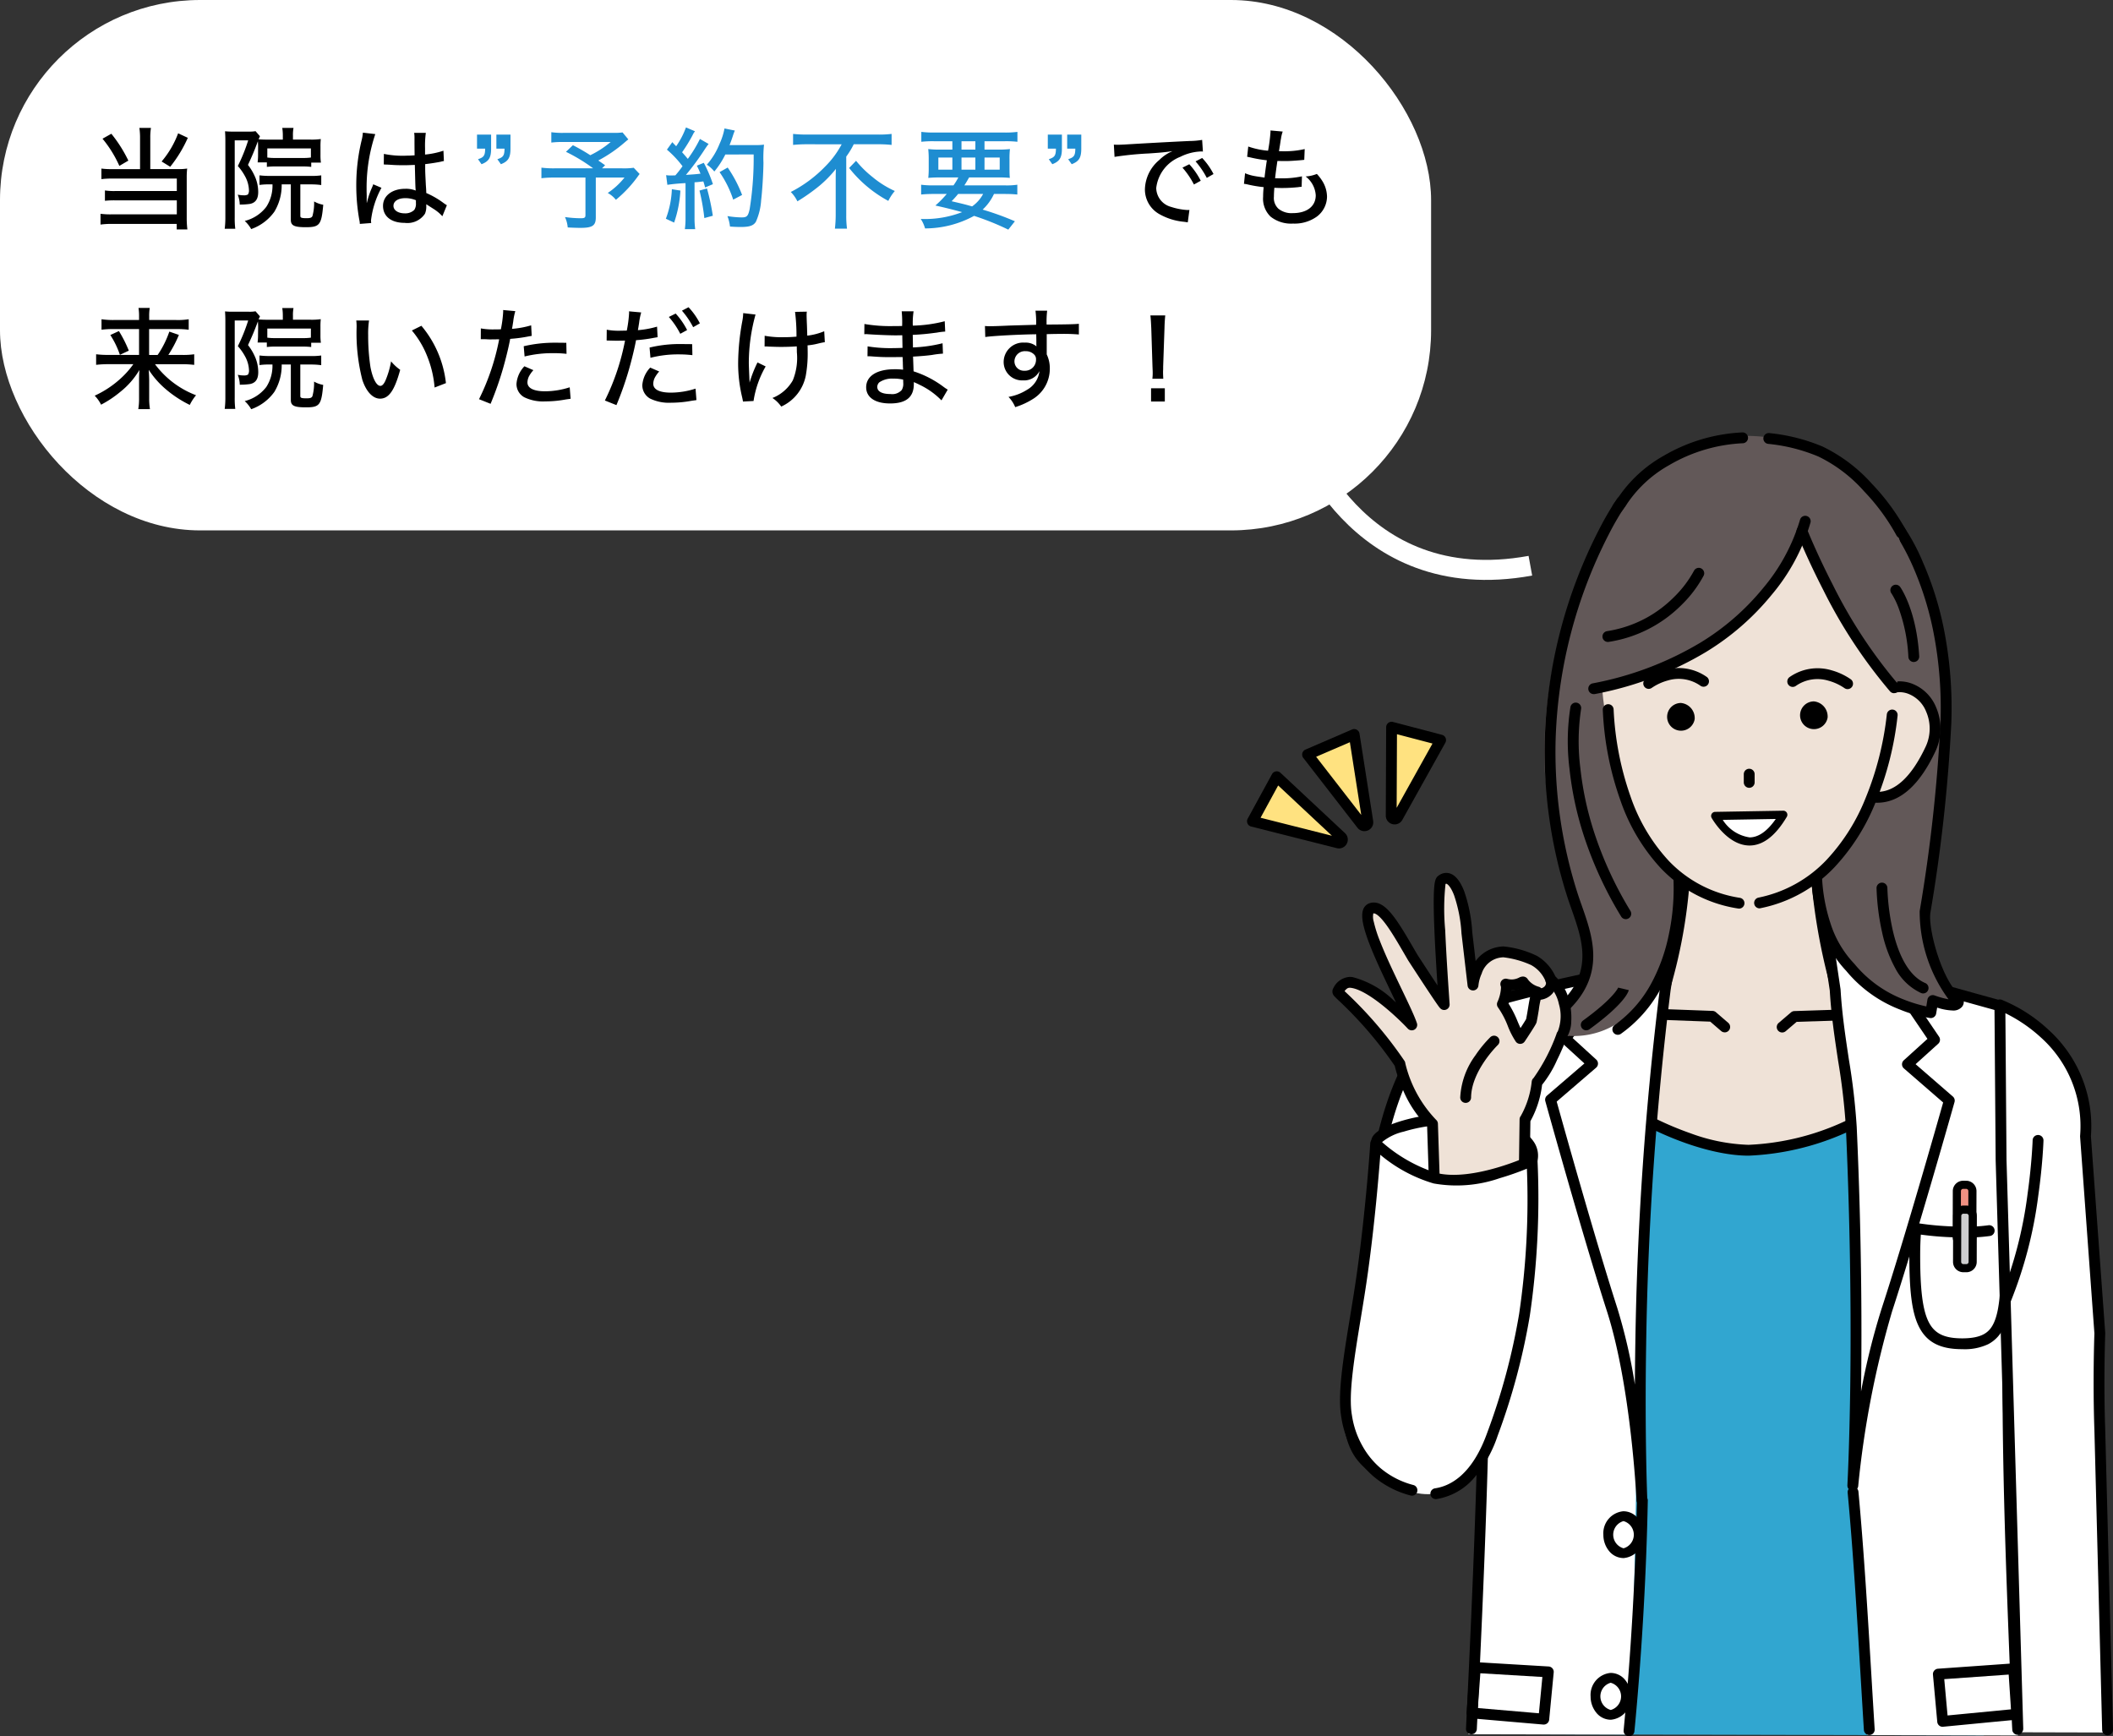 <svg xmlns="http://www.w3.org/2000/svg" xmlns:xlink="http://www.w3.org/1999/xlink" width="211.137" height="173.494" viewBox="0 0 211.137 173.494">
  <rect x="0" y="0" width="211.137" height="173.494" fill="#333333" stroke="none"/>
  <defs>
    <clipPath id="clip-path">
      <rect id="矩形_1867" data-name="矩形 1867" width="86.529" height="130.285" fill="none"/>
    </clipPath>
  </defs>
  <g id="组_4227" data-name="组 4227" transform="translate(-201 -3778)">
    <g id="组_3482" data-name="组 3482" transform="translate(325.607 3821.209)">
      <g id="组_3481" data-name="组 3481" clip-path="url(#clip-path)">
        <path id="路径_9929" data-name="路径 9929" d="M14.318,50.133,12.953,41.41,8.3,43.418l5.41,6.977a.342.342,0,0,0,.609-.262" transform="translate(-2.25 -11.226)" fill="#ffe280"/>
        <path id="パス_9930" data-name="パス 9930" d="M13.773,50.869h0a.874.874,0,0,1-.694-.344L7.67,43.549a.542.542,0,0,1,.213-.829l4.654-2.008a.542.542,0,0,1,.75.414l1.365,8.723a.879.879,0,0,1-.2.709A.894.894,0,0,1,13.773,50.869Zm-4.82-7.432,4.508,5.813-1.137-7.268Z" transform="translate(-2.048 -11.025)"/>
        <path id="路径_9931" data-name="路径 9931" d="M9.621,53.234,3.172,47.2.743,51.653,9.3,53.816a.342.342,0,0,0,.318-.582" transform="translate(-0.201 -12.797)" fill="#ffe280"/>
        <path id="パス_9932" data-name="パス 9932" d="M9.191,54.167a.888.888,0,0,1-.222-.028L.409,51.977a.542.542,0,0,1-.343-.785l2.429-4.449a.542.542,0,0,1,.845-.136l6.449,6.03a.884.884,0,0,1-.6,1.53ZM1.352,51.1l7.133,1.8L3.111,47.875Z" transform="translate(0 -12.596)"/>
        <path id="路径_9933" data-name="路径 9933" d="M19.765,49.241l.037-8.829,4.9,1.286-4.3,7.712a.343.343,0,0,1-.641-.168" transform="translate(-5.358 -10.956)" fill="#ffe280"/>
        <path id="パス_9934" data-name="パス 9934" d="M19.91,49.925a.9.9,0,0,1-.634-.262.874.874,0,0,1-.254-.626l.037-8.829a.542.542,0,0,1,.679-.522l4.9,1.286a.542.542,0,0,1,.336.788l-4.3,7.712A.871.871,0,0,1,19.91,49.925Zm.229-9.014-.031,7.357,3.582-6.426Z" transform="translate(-5.157 -10.754)"/>
        <path id="路径_9935" data-name="路径 9935" d="M27.786,77.78c-5.7.959-10.391,7.351-11.789,21.99-1.556,16.289-5.11,23.948,3.155,25.848,1.326.3,4.762,2.3,7.6-4.661Z" transform="translate(-3.765 -21.086)" fill="#fff"/>
        <path id="パス_9936" data-name="パス 9936" d="M27.584,77.037a.542.542,0,0,1,.541.555l-1.031,43.176a.541.541,0,0,1-.04.192,11.23,11.23,0,0,1-2.839,4.378,4.429,4.429,0,0,1-2.908,1.116,6.7,6.7,0,0,1-2.034-.38c-.175-.054-.326-.1-.445-.129-3.284-.755-4.98-2.42-5.5-5.4-.473-2.714.032-6.323.731-11.318.4-2.835.846-6.049,1.2-9.709.671-7.028,2.136-12.527,4.353-16.346a14.265,14.265,0,0,1,3.6-4.242,9.668,9.668,0,0,1,4.287-1.885A.541.541,0,0,1,27.584,77.037Zm-1.57,43.6,1.013-42.394c-2.567.642-4.744,2.478-6.481,5.468-2.138,3.682-3.555,9.033-4.212,15.9-.352,3.683-.8,6.91-1.2,9.756-.659,4.713-1.18,8.435-.736,10.982a5.242,5.242,0,0,0,1.366,2.9,6.6,6.6,0,0,0,3.309,1.626c.159.037.337.092.525.15a5.7,5.7,0,0,0,1.712.331,3.331,3.331,0,0,0,2.209-.861A10.086,10.086,0,0,0,26.013,120.642Z" transform="translate(-3.563 -20.885)"/>
        <path id="路径_9937" data-name="路径 9937" d="M83.132,151.679,79.7,79.32l-39.766-.092-4.854,72.34Z" transform="translate(-9.511 -21.479)" fill="#31a6d0"/>
        <path id="路径_9938" data-name="路径 9938" d="M80.99,79.3c-.011,4.731-10.809,11.615-19.284,11.6-7.018-.017-18.863-6.954-18.852-11.684s8.557-8.545,19.088-8.521S81,74.564,80.99,79.3" transform="translate(-11.618 -19.163)" fill="#efe2d7"/>
        <path id="パス_9939" data-name="パス 9939" d="M61.641,69.943h.1a34.407,34.407,0,0,1,13.7,2.588c3.8,1.719,5.9,4.05,5.889,6.564a6.62,6.62,0,0,1-1.955,4.16,20.96,20.96,0,0,1-4.755,3.87,26.459,26.459,0,0,1-13.08,4.107H61.5c-3.4-.008-8.132-1.6-12.342-4.153a23.331,23.331,0,0,1-4.953-3.886A6.5,6.5,0,0,1,42.111,79c.006-2.506,2.1-4.822,5.886-6.522A34.3,34.3,0,0,1,61.641,69.943Zm-.1,20.205A25.34,25.34,0,0,0,74.052,86.2a19.877,19.877,0,0,0,4.507-3.66,5.7,5.7,0,0,0,1.687-3.45A4.338,4.338,0,0,0,78.9,76.126a12.214,12.214,0,0,0-3.908-2.609,33.315,33.315,0,0,0-13.256-2.492h-.1a33.209,33.209,0,0,0-13.2,2.445,12.158,12.158,0,0,0-3.9,2.585,4.332,4.332,0,0,0-1.35,2.951c0,1.962,2.5,4.7,6.53,7.146a32.179,32.179,0,0,0,6.05,2.858,18.335,18.335,0,0,0,5.732,1.138Z" transform="translate(-11.416 -18.961)"/>
        <path id="パス_9940" data-name="パス 9940" d="M62,81.343a.539.539,0,0,1-.353-.131l-1.09-.939L53.159,80a.542.542,0,0,1,.04-1.082l7.591.282a.542.542,0,0,1,.333.131l1.233,1.063a.542.542,0,0,1-.354.952Z" transform="translate(-14.27 -21.394)"/>
        <path id="パス_9941" data-name="パス 9941" d="M73.158,81.376a.542.542,0,0,1-.352-.954l1.238-1.057a.542.542,0,0,1,.334-.129l7.593-.247a.542.542,0,1,1,.035,1.083l-7.4.241-1.094.934A.539.539,0,0,1,73.158,81.376Z" transform="translate(-19.686 -21.414)"/>
        <path id="路径_9942" data-name="路径 9942" d="M59.378,56.144a54.094,54.094,0,0,1-2.146,14.639l17.2.039a57.576,57.576,0,0,1-2.093-14.649Z" transform="translate(-15.516 -15.221)" fill="#efe2d7"/>
        <path id="パス_9943" data-name="パス 9943" d="M57.031,71.843a.542.542,0,0,1-.517-.7,50.41,50.41,0,0,0,2.053-12.57.542.542,0,0,1,1.082.054,51.468,51.468,0,0,1-2.1,12.839A.542.542,0,0,1,57.031,71.843Z" transform="translate(-15.314 -15.739)"/>
        <path id="パス_9944" data-name="パス 9944" d="M79.827,71.8a.542.542,0,0,1-.518-.383,60.644,60.644,0,0,1-2.161-13.079.542.542,0,1,1,1.081-.066A59.513,59.513,0,0,0,80.345,71.1a.542.542,0,0,1-.518.7Z" transform="translate(-20.915 -15.661)"/>
        <path id="路径_9945" data-name="路径 9945" d="M30.358,149.88l15.753.036c1.45-15.563.581-34.183,1.909-52.1.523-7.067.21-24.785.21-24.785-10.94,1.847-15.551,3.639-15.551,3.639-2.227,3.819.559,37.221-1.4,60.268-.265,3.107-.581,7.639-.918,12.944" transform="translate(-8.23 -19.798)" fill="#fff"/>
        <path id="路径_9946" data-name="路径 9946" d="M52.561,150.405a1.718,1.718,0,0,1-1.507,1.866,1.7,1.7,0,0,1-1.533-1.83,1.718,1.718,0,0,1,1.507-1.866,1.7,1.7,0,0,1,1.533,1.83" transform="translate(-13.425 -40.278)" fill="#fff"/>
        <path id="パス_9947" data-name="パス 9947" d="M50.862,147.9a1.868,1.868,0,0,1,1.446.712,2.541,2.541,0,0,1,.563,1.605,2.207,2.207,0,0,1-1.992,2.36h-.02a1.869,1.869,0,0,1-1.447-.712,2.54,2.54,0,0,1-.563-1.606,2.207,2.207,0,0,1,1.992-2.36Zm0,3.7h.009a1.412,1.412,0,0,0-.005-2.715h-.01a1.411,1.411,0,0,0,.006,2.715Z" transform="translate(-13.243 -40.096)"/>
        <path id="路径_9948" data-name="路径 9948" d="M50.814,172.565a1.718,1.718,0,0,1-1.507,1.866,1.7,1.7,0,0,1-1.533-1.83,1.717,1.717,0,0,1,1.507-1.866,1.7,1.7,0,0,1,1.533,1.83" transform="translate(-12.952 -46.286)" fill="#fff"/>
        <path id="パス_9949" data-name="パス 9949" d="M49.113,170.061a1.869,1.869,0,0,1,1.446.712,2.54,2.54,0,0,1,.563,1.606,2.207,2.207,0,0,1-1.992,2.36h-.02a1.869,1.869,0,0,1-1.447-.712,2.54,2.54,0,0,1-.563-1.606,2.206,2.206,0,0,1,1.992-2.36Zm0,3.7h.009a1.411,1.411,0,0,0-.006-2.715H49.1a1.411,1.411,0,0,0,.006,2.715Z" transform="translate(-12.769 -46.103)"/>
        <path id="パス_9950" data-name="パス 9950" d="M30.559,161.269h-.027a.542.542,0,0,1-.514-.567c.717-14.612,1.435-31.4,1.33-45.136a.542.542,0,0,1,1.083-.008c.105,13.761-.614,30.57-1.332,45.2A.542.542,0,0,1,30.559,161.269Z" transform="translate(-8.138 -31.182)"/>
        <path id="パス_9951" data-name="パス 9951" d="M52.165,169.788l-.052,0a.542.542,0,0,1-.487-.591c.72-7.5,1.192-15.652,1.331-22.952a.542.542,0,1,1,1.083.021c-.139,7.328-.613,15.508-1.336,23.035A.542.542,0,0,1,52.165,169.788Z" transform="translate(-13.995 -39.502)"/>
        <path id="パス_9952" data-name="パス 9952" d="M34.289,77.162a.542.542,0,0,1-.15-1.062c.052-.015,5.265-1.509,11.4-2.634a.542.542,0,0,1,.2,1.065c-6.082,1.115-11.246,2.595-11.3,2.61A.542.542,0,0,1,34.289,77.162Z" transform="translate(-9.149 -19.914)"/>
        <path id="路径_9953" data-name="路径 9953" d="M47.492,72.957l-4.383,6.4,2.7,2.469-4.2,3.611s3.65,13.194,6.135,20.921,3,19.1,3,19.1a334.373,334.373,0,0,1,2.326-51.027l.806-5.245s-3.271.131-6.379,3.765" transform="translate(-11.28 -18.758)" fill="#fff"/>
        <path id="パス_9954" data-name="パス 9954" d="M53.669,68.449a.542.542,0,0,1,.535.624L53.4,74.312A326.5,326.5,0,0,0,50.96,109.67c-.152,9.25.111,15.406.118,15.566v0a.542.542,0,0,1-1.082.048c-.005-.113-.536-11.4-2.97-18.962-2.46-7.649-6.105-20.81-6.142-20.942a.542.542,0,0,1,.169-.555l3.738-3.213-2.25-2.057a.542.542,0,0,1-.081-.706l4.383-6.4a.539.539,0,0,1,.035-.046c3.225-3.77,6.625-3.948,6.768-3.954ZM49.834,113.7c.006-1.269.02-2.622.043-4.048a327.562,327.562,0,0,1,2.448-35.486l0-.013.694-4.513a7.769,7.769,0,0,0-1.225.393,10.906,10.906,0,0,0-4.076,3.052l-4.1,5.99,2.353,2.151a.542.542,0,0,1-.012.81L42.02,85.424c.583,2.094,3.8,13.619,6.037,20.569A54.805,54.805,0,0,1,49.834,113.7Z" transform="translate(-11.078 -18.556)"/>
        <path id="パス_9955" data-name="パス 9955" d="M37.816,174.82l-.047,0L30.6,174.2a.542.542,0,0,1-.494-.578l.321-4.541a.542.542,0,0,1,.572-.5l7.3.435a.542.542,0,0,1,.507.592l-.453,4.72A.542.542,0,0,1,37.816,174.82Zm-6.589-1.65,6.1.523.348-3.628-6.2-.37Z" transform="translate(-8.162 -45.702)"/>
        <path id="路径_9956" data-name="路径 9956" d="M99.453,150.2c-.311-5.109-.6-9.465-.841-12.468-1.855-23.057,3.744-56.165.338-59.844,0,0-5.355-2.241-16.287-4.139,0,0,.53,19.074.453,26.161-.2,18.311-.092,34.8,1.267,50.256Z" transform="translate(-22.41 -19.994)" fill="#fff"/>
        <path id="パス_9957" data-name="パス 9957" d="M105.081,162.594a.542.542,0,0,1-.541-.521c-.063-1.651-.129-3.313-.192-4.921-.477-12.112-.928-23.551-.749-36.908a.542.542,0,1,1,1.083.015c-.179,13.328.272,24.754.748,36.851.063,1.608.129,3.271.192,4.922a.542.542,0,0,1-.52.562Z" transform="translate(-28.075 -32.453)"/>
        <path id="パス_9958" data-name="パス 9958" d="M84.5,169.34a.542.542,0,0,1-.54-.508c-.109-1.731-.213-3.473-.324-5.317-.37-6.178-.753-12.566-1.3-18.418a.542.542,0,0,1,1.078-.1c.546,5.869.93,12.267,1.3,18.454.11,1.844.215,3.585.323,5.314a.542.542,0,0,1-.507.574Z" transform="translate(-22.322 -39.175)"/>
        <path id="パス_9959" data-name="パス 9959" d="M99.1,77.863a.542.542,0,0,1-.145-.02c-.032-.009-3.286-.911-10.874-3.023a.542.542,0,0,1,.29-1.043c7.587,2.112,10.84,3.014,10.872,3.023a.542.542,0,0,1-.144,1.064Z" transform="translate(-23.77 -19.995)"/>
        <path id="路径_9960" data-name="路径 9960" d="M85.914,73.035l4.353,6.423-2.712,2.456,4.185,3.631s-3.71,13.177-6.231,20.892A94.439,94.439,0,0,0,82.1,124.022s.814-14.549-.152-35.839c-.2-4.309-1.337-8.9-1.61-13.693l-.783-5.249s3.271.147,6.362,3.794" transform="translate(-21.566 -18.771)" fill="#fff"/>
        <path id="パス_9961" data-name="パス 9961" d="M79.351,68.5h.024c.143.006,3.544.2,6.751,3.985a.54.54,0,0,1,.035.046l4.353,6.423a.542.542,0,0,1-.085.705L88.17,81.7l3.723,3.23a.542.542,0,0,1,.166.556c-.037.132-3.742,13.276-6.238,20.914a94.568,94.568,0,0,0-3.386,17.466.542.542,0,0,1-1.08-.079c0-.036.2-3.7.286-9.921.075-5.738.06-14.882-.438-25.863a64.835,64.835,0,0,0-.773-6.625c-.343-2.276-.7-4.628-.835-7.037l-.779-5.224a.542.542,0,0,1,.536-.621Zm5.93,4.664a10.906,10.906,0,0,0-4.062-3.07,7.771,7.771,0,0,0-1.223-.4l.674,4.516q0,.024.005.049c.135,2.367.487,4.7.827,6.962a65.614,65.614,0,0,1,.784,6.737c.5,11.011.515,20.181.439,25.935,0,.177,0,.351-.007.524a69.251,69.251,0,0,1,2.075-8.349c2.268-6.939,5.539-18.449,6.131-20.541L87,82.121a.542.542,0,0,1-.009-.811l2.363-2.14Z" transform="translate(-21.365 -18.57)"/>
        <path id="パス_9962" data-name="パス 9962" d="M95,175.091a.542.542,0,0,1-.539-.492l-.431-4.723a.542.542,0,0,1,.5-.589l7.534-.533a.542.542,0,0,1,.579.5l.3,4.542a.542.542,0,0,1-.488.575l-7.4.714Zm.159-4.763.331,3.63,6.338-.611-.23-3.475Z" transform="translate(-25.491 -45.749)"/>
        <path id="パス_9963" data-name="パス 9963" d="M96.092,120.988h-.027c-2.208,0-3.539-.7-4.315-2.252-.689-1.379-.966-3.485-.955-7.271,0-.863.039-1.736.11-2.593a.542.542,0,0,1,.633-.489,29.593,29.593,0,0,0,4.39.356,16.009,16.009,0,0,0,2.793-.137.542.542,0,0,1,.147,1.073,17.229,17.229,0,0,1-2.945.147,31.108,31.108,0,0,1-3.982-.282c-.041.641-.062,1.288-.064,1.929-.01,3.556.242,5.585.841,6.784.585,1.17,1.555,1.649,3.349,1.653,2.065,0,2.773-.642,3.2-1.615.57-1.3.686-3.481.7-6.811,0-.507-.009-1.017-.032-1.515a.542.542,0,1,1,1.082-.048c.023.516.034,1.043.033,1.567-.01,3.556-.138,5.764-.786,7.243a3.429,3.429,0,0,1-1.582,1.758A5.513,5.513,0,0,1,96.092,120.988Z" transform="translate(-24.614 -29.38)"/>
        <path id="路径_9964" data-name="路径 9964" d="M98.22,108.994h-.3a.628.628,0,0,1-.627-.629l.012-4.594a.628.628,0,0,1,.629-.626h.3a.628.628,0,0,1,.626.629l-.011,4.594a.628.628,0,0,1-.629.626" transform="translate(-26.376 -27.962)" fill="#f09082"/>
        <path id="長方形_1865" data-name="長方形 1865" d="M1.034,0H5.626A1.036,1.036,0,0,1,6.661,1.034v.3A1.035,1.035,0,0,1,5.627,2.367H1.034A1.035,1.035,0,0,1,0,1.334v-.3A1.035,1.035,0,0,1,1.034,0ZM5.627,1.555a.222.222,0,0,0,.222-.222v-.3A.223.223,0,0,0,5.626.812H1.034a.222.222,0,0,0-.222.222v.3a.222.222,0,0,0,.222.222Z" transform="translate(70.509 81.435) rotate(-89.861)"/>
        <path id="路径_9965" data-name="路径 9965" d="M98.267,112.4h-.3a.627.627,0,0,1-.626-.629l.01-4.594a.628.628,0,0,1,.629-.626h.3a.628.628,0,0,1,.626.629l-.01,4.594a.629.629,0,0,1-.63.626" transform="translate(-26.389 -28.886)" fill="#cececf"/>
        <path id="長方形_1866" data-name="長方形 1866" d="M1.034,0H5.627A1.035,1.035,0,0,1,6.661,1.034v.3A1.035,1.035,0,0,1,5.627,2.367H1.034A1.035,1.035,0,0,1,0,1.334v-.3A1.035,1.035,0,0,1,1.034,0ZM5.627,1.555a.222.222,0,0,0,.222-.222v-.3A.222.222,0,0,0,5.627.812H1.034a.222.222,0,0,0-.222.222v.3a.222.222,0,0,0,.222.222Z" transform="translate(70.543 83.917) rotate(-89.861)"/>
        <path id="路径_9966" data-name="路径 9966" d="M49.263,39.394,44.637,17.868a45.406,45.406,0,0,0-4.242,19.513c-.019,5.944,3.105,12.862,4.2,20.183.266,1.789-2.139,5.481-5.188,6.767,0,0,.534,1.289,3.465.815a8.09,8.09,0,0,0,7.023-3.335c4.247-4.206,5.768-15.1-.627-22.417" transform="translate(-10.682 -4.844)" fill="#625858"/>
        <path id="路径_9967" data-name="路径 9967" d="M82.672,34.029l2.419-22.984s6.374,6.845,5.9,20.992A159.249,159.249,0,0,1,88.91,50.913c-.27,1.788,1.222,7.39,3.32,8.887,0,0,.327.974-2.544-.039l-.2,1.219a13.475,13.475,0,0,1-8.048-4.535c-4.236-4.216-5.18-15.112,1.232-22.415" transform="translate(-21.163 -2.994)" fill="#625858"/>
        <path id="パス_9968" data-name="パス 9968" d="M84.89,10.3a.542.542,0,0,1,.4.173,20.415,20.415,0,0,1,3.227,5.342A32.461,32.461,0,0,1,90.6,22.48a40.626,40.626,0,0,1,.734,9.374,160.73,160.73,0,0,1-2.09,18.939c-.25,1.656,1.22,7.025,3.1,8.365a.542.542,0,0,1,.2.268.826.826,0,0,1-.113.732,1.129,1.129,0,0,1-.979.4,5.533,5.533,0,0,1-1.532-.289l-.1.593a.542.542,0,0,1-.6.45,13.623,13.623,0,0,1-3-.84A13.056,13.056,0,0,1,80.834,56.6a11.5,11.5,0,0,1-2.6-4.442,18.391,18.391,0,0,1-.909-5.974A19.5,19.5,0,0,1,81.95,33.6l2.4-22.815a.542.542,0,0,1,.539-.485Zm6.166,49.137a14.828,14.828,0,0,1-2.883-8.809,159.876,159.876,0,0,0,2.078-18.813,39.543,39.543,0,0,0-.713-9.123,31.377,31.377,0,0,0-2.016-6.442,23.379,23.379,0,0,0-2.234-4.019L83.01,33.885a.542.542,0,0,1-.132.3A18.406,18.406,0,0,0,78.4,46.2a17.3,17.3,0,0,0,.852,5.618,10.394,10.394,0,0,0,2.365,4.044.539.539,0,0,1,.043.048,11.953,11.953,0,0,0,4.925,3.55,13.985,13.985,0,0,0,2.252.69l.11-.674a.542.542,0,0,1,.715-.424A8.7,8.7,0,0,0,91.056,59.439Z" transform="translate(-20.961 -2.793)"/>
        <path id="路径_9969" data-name="路径 9969" d="M84.227,38.525c-.783,2.341-2.435,6.4-.187,7.153s4.653-.12,6.763-4.647c1.043-2.238.1-5.242-2.148-5.994s-3.645,1.148-4.427,3.489" transform="translate(-22.476 -9.453)" fill="#efe2d7"/>
        <path id="パス_9970" data-name="パス 9970" d="M87.49,34.126a3.58,3.58,0,0,1,1.134.195,4.217,4.217,0,0,1,2.509,2.415,5.365,5.365,0,0,1-.042,4.321c-1.608,3.451-3.577,5.2-5.854,5.2a4.962,4.962,0,0,1-1.571-.268,2.022,2.022,0,0,1-1.218-1.051c-.751-1.524.128-4.07.834-6.116.082-.237.159-.461.229-.671C84.393,35.518,85.769,34.126,87.49,34.126ZM85.238,45.174c1.819,0,3.458-1.539,4.872-4.575a4.266,4.266,0,0,0,.028-3.436,3.15,3.15,0,0,0-1.857-1.816,2.5,2.5,0,0,0-.79-.139c-.845,0-2.043.57-2.951,3.285-.072.215-.15.441-.233.681-.572,1.659-1.438,4.165-.886,5.284a.95.95,0,0,0,.59.5A3.883,3.883,0,0,0,85.238,45.174Z" transform="translate(-22.274 -9.252)"/>
        <path id="路径_9971" data-name="路径 9971" d="M48.448,19.861C47.856,32.753,52.884,47.7,63.3,47.712c10.558.012,15.281-15.612,14.79-28.16C77.641,8,70.664,2.129,62.795,2.267,55.019,2.4,48.96,8.705,48.448,19.861" transform="translate(-13.121 -0.614)" fill="#efe2d7"/>
        <path id="パス_9972" data-name="パス 9972" d="M62.391,57.675a.545.545,0,0,1-.086-.007,13.427,13.427,0,0,1-7.758-4.05,19.112,19.112,0,0,1-4.013-6.749,30.8,30.8,0,0,1-1.766-9.091.542.542,0,0,1,1.083-.016,30.279,30.279,0,0,0,1.71,8.763A18.013,18.013,0,0,0,55.34,52.88,12.366,12.366,0,0,0,62.476,56.6a.542.542,0,0,1-.085,1.076Z" transform="translate(-13.221 -10.092)"/>
        <path id="パス_9973" data-name="パス 9973" d="M70.058,57.866a.542.542,0,0,1-.106-1.073A12.86,12.86,0,0,0,76.775,53a19.7,19.7,0,0,0,3.886-6.168,30.963,30.963,0,0,0,2.111-8.314.542.542,0,1,1,1.08.087,31.548,31.548,0,0,1-2.19,8.643,20.772,20.772,0,0,1-4.106,6.5,13.924,13.924,0,0,1-7.39,4.1A.545.545,0,0,1,70.058,57.866Z" transform="translate(-18.846 -10.308)"/>
        <path id="路径_9974" data-name="路径 9974" d="M78.577,38.489a1.386,1.386,0,1,1-1.383-1.615,1.515,1.515,0,0,1,1.383,1.615" transform="translate(-20.563 -9.996)"/>
        <path id="路径_9975" data-name="路径 9975" d="M60.352,38.705a1.386,1.386,0,1,1-1.383-1.615,1.515,1.515,0,0,1,1.383,1.615" transform="translate(-15.622 -10.055)"/>
        <path id="パス_9976" data-name="パス 9976" d="M54.863,34.387a.541.541,0,0,1-.325-.975,6.27,6.27,0,0,1,1.92-.9,4.872,4.872,0,0,1,4.219.693.542.542,0,0,1-.622.886,3.768,3.768,0,0,0-3.276-.544,5.268,5.268,0,0,0-1.594.73A.54.54,0,0,1,54.863,34.387Z" transform="translate(-14.726 -8.761)"/>
        <path id="パス_9977" data-name="パス 9977" d="M80.081,34.417a.539.539,0,0,1-.323-.107,5.268,5.268,0,0,0-1.592-.734,3.766,3.766,0,0,0-3.277.536.542.542,0,0,1-.62-.888,4.871,4.871,0,0,1,4.221-.683,6.268,6.268,0,0,1,1.917.9.542.542,0,0,1-.325.975Z" transform="translate(-20.071 -8.766)"/>
        <path id="線_163" data-name="線 163" d="M-.2,1.161A.542.542,0,0,1-.743.619V-.2A.542.542,0,0,1-.2-.743.542.542,0,0,1,.341-.2V.62A.542.542,0,0,1-.2,1.161Z" transform="translate(50.38 34.352)"/>
        <path id="路径_9978" data-name="路径 9978" d="M70.985,52.417c-3.523,5.93-6.806.117-6.806.117Z" transform="translate(-17.399 -14.21)" fill="#fff"/>
        <path id="パス_9979" data-name="パス 9979" d="M70.834,51.86a.406.406,0,0,1,.349.613c-1.13,1.9-2.381,2.865-3.72,2.865-2.208,0-3.725-2.643-3.789-2.755a.406.406,0,0,1,.347-.606l6.806-.117Zm-3.371,2.666c.891,0,1.771-.619,2.62-1.841l-5.3.091A3.829,3.829,0,0,0,67.463,54.526Z" transform="translate(-17.248 -14.059)"/>
        <path id="路径_9980" data-name="路径 9980" d="M69.695,2.04c9.961,4.172,9.317,15.948,8.229,21.194a8.825,8.825,0,0,1-.867,2.478c-3.894-4.231-5.548-7.817-9.22-16.323-1.389,5.551-7.247,13.275-20.63,16.3,0,0-6.349-12.544,7.085-22.755,4.291-3.261,10.432-2.979,15.4-.9" transform="translate(-12.391 -0.13)" fill="#625858"/>
        <path id="パス_9981" data-name="パス 9981" d="M90.543,28.614A.542.542,0,0,1,90,28.1a16.52,16.52,0,0,0-.937-4.768,7.815,7.815,0,0,0-.75-1.569.542.542,0,1,1,.887-.621c.066.094,1.615,2.345,1.881,6.895a.542.542,0,0,1-.509.572Z" transform="translate(-23.916 -5.67)"/>
        <path id="パス_9982" data-name="パス 9982" d="M47.319,29.242a.542.542,0,0,1-.105-1.073A32.682,32.682,0,0,0,57.983,24.1a24.564,24.564,0,0,0,6.281-5.469,18.949,18.949,0,0,0,3.67-6.8.542.542,0,0,1,1.056.243,19.75,19.75,0,0,1-3.883,7.242,25.644,25.644,0,0,1-6.556,5.711,33.757,33.757,0,0,1-11.125,4.211A.544.544,0,0,1,47.319,29.242Z" transform="translate(-12.681 -3.092)"/>
        <path id="パス_9983" data-name="パス 9983" d="M49.262,25.964a.542.542,0,0,1-.084-1.077,12.068,12.068,0,0,0,3.992-1.362,12.194,12.194,0,0,0,2.7-2.04,11.014,11.014,0,0,0,2-2.637.542.542,0,0,1,.975.472,11.983,11.983,0,0,1-2.206,2.932,13.072,13.072,0,0,1-7.289,3.706A.546.546,0,0,1,49.262,25.964Z" transform="translate(-13.208 -5.027)"/>
        <path id="パス_9984" data-name="パス 9984" d="M84.55,10.6a.542.542,0,0,1-.483-.3A20.818,20.818,0,0,0,80.841,5.91a14.584,14.584,0,0,0-4.567-3.477A17.353,17.353,0,0,0,71.24,1.166a.542.542,0,0,1,.1-1.078,18.435,18.435,0,0,1,5.347,1.346A15.855,15.855,0,0,1,81.63,5.168a21.947,21.947,0,0,1,3.4,4.642.542.542,0,0,1-.482.788Z" transform="translate(-19.181 -0.023)"/>
        <path id="パス_9985" data-name="パス 9985" d="M50.616,8.054a.542.542,0,0,1-.435-.863l.33-.45a13.293,13.293,0,0,1,4.687-4.4A17.1,17.1,0,0,1,63.086,0a.542.542,0,0,1,.053,1.082,16.013,16.013,0,0,0-7.387,2.191,12.28,12.28,0,0,0-4.367,4.109l-.333.453A.541.541,0,0,1,50.616,8.054Z" transform="translate(-13.575 0)"/>
        <path id="パス_9986" data-name="パス 9986" d="M49.773,58.674a.541.541,0,0,1-.463-.261,38.352,38.352,0,0,1-3.746-8.126,32.853,32.853,0,0,1-1.418-6.649,22.009,22.009,0,0,1,.1-6.188.542.542,0,0,1,1.061.219h0a21.484,21.484,0,0,0-.076,5.908,31.8,31.8,0,0,0,1.377,6.411,37.283,37.283,0,0,0,3.629,7.862.542.542,0,0,1-.462.823Z" transform="translate(-11.926 -10.036)"/>
        <path id="パス_9987" data-name="パス 9987" d="M39.409,62.4a.542.542,0,0,1-.276-1.008c6.483-3.827,5.138-7.654,3.837-11.355-.165-.471-.322-.915-.464-1.364A47.382,47.382,0,0,1,40.292,33a49.073,49.073,0,0,1,5.435-20.955,29.5,29.5,0,0,1,1.8-3.068.542.542,0,0,1,.886.623,29.251,29.251,0,0,0-1.74,2.979,47.992,47.992,0,0,0-5.3,20.479A46.3,46.3,0,0,0,43.54,48.344c.137.432.29.869.453,1.331,1.31,3.728,2.941,8.368-4.308,12.647A.539.539,0,0,1,39.409,62.4Z" transform="translate(-10.537 -2.371)"/>
        <path id="パス_9988" data-name="パス 9988" d="M50.629,76.618a.542.542,0,0,1-.312-.985,12.167,12.167,0,0,0,3.658-4.156A17.565,17.565,0,0,0,55.7,66.722a22.265,22.265,0,0,0,.494-5.559.542.542,0,0,1,1.081-.075,22.916,22.916,0,0,1-.51,5.833,18.676,18.676,0,0,1-1.835,5.062,13.245,13.245,0,0,1-3.993,4.537A.539.539,0,0,1,50.629,76.618Z" transform="translate(-13.579 -16.424)"/>
        <path id="パス_9989" data-name="パス 9989" d="M46.3,80.369a.542.542,0,0,1-.318-.98c3.125-2.266,3.52-3.306,3.523-3.316a.16.16,0,0,0-.008.029l1.053.252c-.051.214-.482,1.409-3.933,3.912A.539.539,0,0,1,46.3,80.369Z" transform="translate(-12.405 -20.623)"/>
        <path id="パス_9990" data-name="パス 9990" d="M85.074,29.523a.54.54,0,0,1-.4-.178,49.98,49.98,0,0,1-6.687-10.161c-1.628-3.164-2.614-5.641-2.624-5.665a.542.542,0,0,1,1.007-.4c.01.024.98,2.46,2.586,5.58a48.892,48.892,0,0,0,6.522,9.919.542.542,0,0,1-.4.9Z" transform="translate(-20.42 -3.464)"/>
        <path id="パス_9991" data-name="パス 9991" d="M90.957,72.786a.54.54,0,0,1-.212-.044,5.563,5.563,0,0,1-2.6-2.519,13.22,13.22,0,0,1-1.282-3.505,23.42,23.42,0,0,1-.565-4.478.542.542,0,0,1,1.083-.013h0a22.743,22.743,0,0,0,.541,4.266c.453,1.958,1.383,4.459,3.243,5.253a.542.542,0,0,1-.213,1.04Z" transform="translate(-23.396 -16.725)"/>
        <path id="路径_9992" data-name="路径 9992" d="M26.64,94.229c4.281.451,7.2,1.918,6.634,4.079s-4.606,3.021-8.806,1.923-7.141-1.818-6.695-3.938c.179-.851,4.55-2.519,8.867-2.064" transform="translate(-4.806 -25.525)" fill="#fff"/>
        <path id="パス_9993" data-name="パス 9993" d="M24.935,93.409a14.966,14.966,0,0,1,1.561.08c3.4.358,5.786,1.307,6.731,2.673a2.465,2.465,0,0,1,.37,2.081c-.453,1.73-2.652,2.805-5.738,2.805a14.973,14.973,0,0,1-3.728-.5l-.277-.072a28.613,28.613,0,0,1-5-1.592,3.834,3.834,0,0,1-1.479-1.156,2.16,2.16,0,0,1-.336-1.752c.164-.778,1.552-1.384,2.687-1.756A17.159,17.159,0,0,1,24.935,93.409Zm2.924,6.557a8.117,8.117,0,0,0,3.246-.582,2.4,2.4,0,0,0,1.445-1.414,1.376,1.376,0,0,0-.213-1.191c-.74-1.07-2.965-1.9-5.953-2.212a13.877,13.877,0,0,0-1.448-.074,16.227,16.227,0,0,0-4.675.7A5.252,5.252,0,0,0,18.1,96.236c-.161.853.5,1.314,1.245,1.684a28.125,28.125,0,0,0,4.787,1.513l.277.072A13.874,13.874,0,0,0,27.858,99.966Z" transform="translate(-4.605 -25.323)"/>
        <path id="路径_9994" data-name="路径 9994" d="M35.054,73.546a4.119,4.119,0,0,0-1.355-2.3,3.617,3.617,0,0,0-1.649-1.913,9.417,9.417,0,0,0-3.072-.859,2.861,2.861,0,0,0-2.66,1.961,4.324,4.324,0,0,0-.364,1.351l-.612-5.232c-.3-3.788-1.423-6.144-2.55-5.235-.579.467.119,9.886.284,12.42-.076.034-3.149-4.707-3.149-4.707-1.629-2.8-3.04-5.375-4.178-4.889-1.639.7,3.325,9.324,4.083,11.628,0,0-3.647-3.913-5.988-4.24-.637-.089-.975.227-1.384.849-.181.276,1.983,1.367,6.185,7.269A12.793,12.793,0,0,0,21.9,85.661l.227,6.992s1.047,1.123,4.825,1.2,4.092-1.279,4.092-1.279l.1-7.354c.6-.76.827-1.872,1.211-3.729.83-.719,2.368-4.248,2.467-4.7.467-.521.524-2.1.23-3.241m-3.271,1.821c-.022.1-.811,1.315-1.114,1.767-.622-.856-.945-2.328-1.781-3.424a4.47,4.47,0,0,0,.4-1.563.94.94,0,0,0-.058-.443,2.767,2.767,0,0,0,1.738-.206,2.522,2.522,0,0,0,1.41.991,20.671,20.671,0,0,0-.593,2.879" transform="translate(-3.375 -16.572)" fill="#efe2d7"/>
        <path id="パス_9995" data-name="パス 9995" d="M23.077,60.385c.722,0,1.326.622,1.8,1.848a15.149,15.149,0,0,1,.8,4.07l.338,2.891a3.408,3.408,0,0,1,.645-.678,3.57,3.57,0,0,1,2.1-.781H28.8a9.783,9.783,0,0,1,3.348.946,4.531,4.531,0,0,1,1.835,2.045,5.081,5.081,0,0,1,1.4,2.483,6.828,6.828,0,0,1,.187,2.021,3.22,3.22,0,0,1-.451,1.608,22.185,22.185,0,0,1-.963,2.234,11.059,11.059,0,0,1-1.5,2.485,9.894,9.894,0,0,1-1.169,3.64l-.1,7.179a.542.542,0,0,1-.014.115,1.711,1.711,0,0,1-.825.978,7.1,7.1,0,0,1-3.805.721c-3.894-.077-5.086-1.238-5.21-1.37a.542.542,0,0,1-.145-.352l-.22-6.768a11.378,11.378,0,0,1-2.451-3.726,13.694,13.694,0,0,1-.784-2.307,39.369,39.369,0,0,0-5.5-6.435c-.22-.206-.379-.355-.487-.478a.672.672,0,0,1-.141-.869,1.949,1.949,0,0,1,1.635-1.108,2.016,2.016,0,0,1,.277.02,9.305,9.305,0,0,1,4.147,2.366l.188.161c-.129-.271-.265-.554-.4-.844-.727-1.517-1.552-3.236-2.146-4.735-.751-1.895-.975-3.035-.727-3.7a1.025,1.025,0,0,1,.559-.6,1.266,1.266,0,0,1,.5-.1c1.328,0,2.482,1.986,4.079,4.736l.274.471c.585.9,1.379,2.118,2.016,3.077-.109-1.647-.246-3.831-.322-5.784-.053-1.353-.07-2.435-.05-3.215.034-1.372.168-1.726.42-1.929A1.3,1.3,0,0,1,23.077,60.385Zm2.674,11.745a.542.542,0,0,1-.538-.479L24.6,66.42q0-.01,0-.02a14.311,14.311,0,0,0-.737-3.778c-.361-.941-.7-1.153-.785-1.153a.162.162,0,0,0-.071.023,23.031,23.031,0,0,0-.031,4.628c.1,2.34.276,4.969.382,6.54.022.331.042.618.057.847a.542.542,0,0,1-.541.577c-.295,0-.437-.2-.6-.427-.091-.126-.218-.309-.378-.545-.267-.392-.631-.939-1.082-1.624-.767-1.165-1.532-2.345-1.54-2.357l-.013-.022-.281-.483c-.68-1.171-1.323-2.278-1.909-3.074-.745-1.013-1.111-1.122-1.233-1.122a.175.175,0,0,0-.046.006,1.706,1.706,0,0,0,.045.83,12.756,12.756,0,0,0,.615,1.927c.583,1.5,1.43,3.263,2.177,4.821.689,1.438,1.285,2.679,1.52,3.393a.542.542,0,0,1-.911.539c-.979-1.049-3.9-3.827-5.667-4.073a.93.93,0,0,0-.127-.01c-.171,0-.309.057-.527.335.077.074.17.161.261.247a40.6,40.6,0,0,1,5.71,6.7.542.542,0,0,1,.1.265,12.256,12.256,0,0,0,3.081,5.653.542.542,0,0,1,.178.384l.219,6.741c.384.255,1.586.871,4.3.925l.29,0c2.529,0,3.138-.685,3.251-.859l.1-7.243a.542.542,0,0,1,.116-.328,8.931,8.931,0,0,0,1.1-3.472l.006-.031a.541.541,0,0,1,.176-.3,18.435,18.435,0,0,0,2.293-4.408.538.538,0,0,1,.126-.245,4.231,4.231,0,0,0,.108-2.745,3.689,3.689,0,0,0-1.108-1.965.542.542,0,0,1-.26-.395,3.235,3.235,0,0,0-1.406-1.529,9.346,9.346,0,0,0-2.759-.772,2.322,2.322,0,0,0-2.151,1.539.542.542,0,0,1-.036.107,3.79,3.79,0,0,0-.318,1.182.542.542,0,0,1-.536.484Zm4.989-1.388a.563.563,0,0,1,.493.281,2,2,0,0,0,1.1.744.542.542,0,0,1,.341.733,7.625,7.625,0,0,0-.34,1.535c-.061.376-.13.8-.22,1.239-.022.106-.035.168-.526.935-.25.391-.523.805-.67,1.024a.542.542,0,0,1-.887.016,8.089,8.089,0,0,1-.8-1.563,8.609,8.609,0,0,0-.974-1.85.542.542,0,0,1-.065-.546,3.9,3.9,0,0,0,.354-1.374.573.573,0,0,0-.013-.2.542.542,0,0,1,.628-.744l.007,0a1.8,1.8,0,0,0,.455.062,1.617,1.617,0,0,0,.734-.187A.861.861,0,0,1,30.74,70.742ZM31.5,72.6a3.058,3.058,0,0,1-.929-.663,2.566,2.566,0,0,1-.958.183,4.839,4.839,0,0,1-.315,1.314,10.893,10.893,0,0,1,.924,1.824c.094.219.185.432.278.632.249-.384.486-.76.561-.9.079-.392.14-.769.2-1.134C31.338,73.4,31.407,72.971,31.5,72.6Z" transform="translate(-3.173 -16.37)"/>
        <path id="パス_9996" data-name="パス 9996" d="M29.769,89.423h-.006a.542.542,0,0,1-.536-.547,7.755,7.755,0,0,1,1.517-4.205,12.178,12.178,0,0,1,1.475-1.8.542.542,0,1,1,.751.781c-.042.041-2.632,2.579-2.659,5.233A.542.542,0,0,1,29.769,89.423Z" transform="translate(-7.923 -22.426)"/>
        <path id="パス_9997" data-name="パス 9997" d="M39.589,77.021a.542.542,0,0,1-.005-1.083c.038,0,.792-.022.869-.532a.542.542,0,1,1,1.071.161,1.876,1.876,0,0,1-1.932,1.454Z" transform="translate(-10.586 -20.317)"/>
        <path id="路径_9998" data-name="路径 9998" d="M28.617,126.2c2.837-8,3.962-14.285,3.564-27.02,0,0-5.962,3.1-9.864,2.1-4.292-1.1-5.766-3.79-5.766-3.79s-.479,6.777-1.375,13.533c-.665,5.015-1.94,9.816-1.416,12.9,0,0-.189,7.707,7.367,8.568,3.819.434,6.331-3.019,7.491-6.291" transform="translate(-3.697 -26.431)" fill="#fff"/>
        <path id="パス_9999" data-name="パス 9999" d="M22.309,132.819a.542.542,0,0,1-.078-1.077c1.565-.23,3.744-1.389,5.238-5.6a64.109,64.109,0,0,0,3.168-11.8A78.088,78.088,0,0,0,31.418,99.8a27.286,27.286,0,0,1-2.72.951,13.1,13.1,0,0,1-6.6.526,14.823,14.823,0,0,1-5.327-2.865c-.158,2.073-.558,6.838-1.234,11.723-.217,1.566-.475,3.142-.726,4.666-.642,3.911-1.249,7.6-.872,9.655q0,.021.006.043a8.783,8.783,0,0,0,1,2.934,8.1,8.1,0,0,0,1.847,2.292,8.31,8.31,0,0,0,3.3,1.69.542.542,0,0,1-.278,1.047,9.377,9.377,0,0,1-3.747-1.932,9.194,9.194,0,0,1-2.094-2.618,9.784,9.784,0,0,1-1.1-3.28c-.4-2.237.187-5.839.871-10.007.249-1.517.507-3.086.722-4.639.891-6.436,1.3-12.662,1.3-12.725a.542.542,0,0,1,.914-.357,15.183,15.183,0,0,0,5.676,3.32c3.674.91,9.294-1.7,9.35-1.73a.542.542,0,0,1,.772.473,80.907,80.907,0,0,1-.772,15.548A65.111,65.111,0,0,1,28.49,126.5a12.7,12.7,0,0,1-2.228,4.056,6.262,6.262,0,0,1-3.873,2.258A.545.545,0,0,1,22.309,132.819Z" transform="translate(-3.453 -26.229)"/>
        <path id="路径_10000" data-name="路径 10000" d="M111.759,91.608l1.432,19.693s-.179,4.6,0,9.668l.725,30.218-9.122-.023-1.589-72.686s9.151,3.342,8.554,13.129" transform="translate(-27.979 -21.276)" fill="#fff"/>
        <path id="パス_10001" data-name="パス 10001" d="M113.765,151.268a.542.542,0,0,1-.541-.528l-.775-29.956c-.17-4.818-.016-9.263,0-9.675l-1.43-19.664a.544.544,0,0,1,0-.072,11.9,11.9,0,0,0-3.881-9.805,15.034,15.034,0,0,0-3.584-2.458l.113,14.673,1.672,56.827a.542.542,0,0,1-1.083.032L102.582,93.81s0-.008,0-.012l-.12-15.516a.542.542,0,0,1,.727-.513,15.328,15.328,0,0,1,4.684,3.007A12.98,12.98,0,0,1,112.1,91.4l1.43,19.658a.546.546,0,0,1,0,.06c0,.046-.176,4.635,0,9.628v.005l.776,29.959a.542.542,0,0,1-.527.555Z" transform="translate(-27.777 -21.074)"/>
        <path id="パス_10002" data-name="パス 10002" d="M103.767,113.371a.542.542,0,0,1-.5-.759,41.66,41.66,0,0,0,2.71-10.406c.433-3.083.507-5.364.507-5.387a.542.542,0,0,1,1.083.033c0,.1-.076,2.363-.517,5.5a42.735,42.735,0,0,1-2.791,10.69A.542.542,0,0,1,103.767,113.371Z" transform="translate(-27.984 -26.105)"/>
      </g>
    </g>
    <rect id="矩形_1864" data-name="矩形 1864" width="143" height="53" rx="20" transform="translate(201 3778)" fill="#fff"/>
    <path id="路径_10413" data-name="路径 10413" d="M4.994-5.1H2.244a7.926,7.926,0,0,1-1.111-.055V-4.1a7.708,7.708,0,0,1,1.078-.055H8.668v1.243H2.53A6.1,6.1,0,0,1,1.485-2.97v1.034A8.374,8.374,0,0,1,2.508-1.98h6.16v1.4H2.134A7.316,7.316,0,0,1,1.045-.638V.44A7.94,7.94,0,0,1,2.178.374H8.657v.55H9.724A9.156,9.156,0,0,1,9.658-.264V-4.257a7.5,7.5,0,0,1,.044-.9,5.415,5.415,0,0,1-.869.055H6.017V-8.173a6.184,6.184,0,0,1,.066-1.045H4.928a6.746,6.746,0,0,1,.066,1.045ZM1.243-8.14A11.691,11.691,0,0,1,2.926-5.423l.9-.528a13.732,13.732,0,0,0-1.7-2.684ZM8.8-8.679A9.416,9.416,0,0,1,7.15-5.863l.858.528a13.064,13.064,0,0,0,1.76-2.893Zm9.427,5.1a3.873,3.873,0,0,1-.616,2.244A3.88,3.88,0,0,1,15.455.077,3.359,3.359,0,0,1,16.1.891a4.8,4.8,0,0,0,2.31-1.727,5.111,5.111,0,0,0,.737-2.739h.913V-.033c0,.572.33.737,1.518.737C22.946.7,23.122.462,23.3-1.54a2.83,2.83,0,0,1-.913-.33A4.965,4.965,0,0,1,22.22-.407c-.077.154-.209.209-.572.209-.539,0-.638-.044-.638-.242V-3.575h1.034a7.21,7.21,0,0,1,1.056.066v-.968a6.837,6.837,0,0,1-1.056.055H17.963a9.015,9.015,0,0,1-1.034-.055v.957a6.543,6.543,0,0,1,1.023-.055ZM16.786-6.567a5.821,5.821,0,0,1-.033.693l-.011.1h.924v.451a6.431,6.431,0,0,1,.858-.044h2.728a6.8,6.8,0,0,1,.847.044v-.429h.968a5.193,5.193,0,0,1-.044-.77v-.825a6.564,6.564,0,0,1,.033-.759,6.649,6.649,0,0,1-1.012.055H20.273v-.374a3.783,3.783,0,0,1,.055-.792H19.206a5.042,5.042,0,0,1,.055.77v.4H17.842c-.462,0-.715-.011-1-.033.055-.132.1-.231.132-.308l-.44-.506a3.194,3.194,0,0,1-.682.044H14.245a6.434,6.434,0,0,1-.759-.033c.022.341.033.605.033.935V-.308A8.8,8.8,0,0,1,13.453.858h1.056a8.442,8.442,0,0,1-.055-1.144V-7.975H15.8a17.308,17.308,0,0,1-1.034,2.563A5.351,5.351,0,0,1,15.477-4.4a3.108,3.108,0,0,1,.4,1.4.686.686,0,0,1-.11.44.837.837,0,0,1-.418.077,2.887,2.887,0,0,1-.594-.066,2.82,2.82,0,0,1,.2.99h.121a6.9,6.9,0,0,0,.9-.066c.561-.11.825-.5.825-1.188a3.89,3.89,0,0,0-.253-1.364,5.431,5.431,0,0,0-.77-1.342c.429-.924.616-1.364.99-2.365.011.132.022.352.022.539Zm5.28.308a5.271,5.271,0,0,1-.814.044H18.535a5.25,5.25,0,0,1-.825-.044v-.913h4.356Zm7.282.693H29.4a.379.379,0,0,1,.1.011h.2c.044.011.165.011.341.022.429.033.858.044,1.3.044.352,0,.55-.011,1.111-.033.055,2.244.055,2.244.088,2.563a2.682,2.682,0,0,0-1.056-.176c-1.3,0-2.211.7-2.211,1.705,0,1.056.825,1.7,2.167,1.7a2.113,2.113,0,0,0,2.024-.913,1.788,1.788,0,0,0,.132-.748v-.2c.1.066.374.242.737.473a4.112,4.112,0,0,1,.869.726l.451-1.1c-.11-.066-.154-.1-.286-.187a8.583,8.583,0,0,0-1.771-1.034c-.011-.341-.011-.341-.044-.8-.055-1.144-.066-1.2-.066-1.837V-5.6c.517-.055,1.2-.165,1.562-.242a1.7,1.7,0,0,1,.308-.066L35.31-6.941a8.172,8.172,0,0,1-1.837.385v-.638a9.506,9.506,0,0,1,.077-1.529H32.384a2.961,2.961,0,0,1,.033.506c0,.759,0,.759.011,1.738-.341.022-.5.033-.781.033a9.352,9.352,0,0,1-2.288-.176ZM32.56-1.991v.286a1.087,1.087,0,0,1-.165.682,1.292,1.292,0,0,1-.957.341c-.66,0-1.122-.308-1.122-.748,0-.462.462-.77,1.188-.77A2.73,2.73,0,0,1,32.56-1.991Zm-5.3-6.754a4.457,4.457,0,0,1-.132.792A19.028,19.028,0,0,0,26.6-3.465a19.275,19.275,0,0,0,.3,3.421,2.088,2.088,0,0,1,.055.418L28.094.286a1.736,1.736,0,0,1-.022-.264,8.954,8.954,0,0,1,1.045-3.256l-.825-.352a2.1,2.1,0,0,1-.11.3,8.141,8.141,0,0,0-.517,1.54h-.022v-.462c0-.33,0-.33-.011-.671v-.3A16.856,16.856,0,0,1,28.5-8.6Zm75.108,2.42a32.433,32.433,0,0,1,3.421-.341c1.166-.077,1.606-.121,2.376-.231a4.016,4.016,0,0,0-1.32.88,3.943,3.943,0,0,0-1.441,2.9,2.82,2.82,0,0,0,1.419,2.5,6.122,6.122,0,0,0,2.5.781c.176.022.22.033.363.055l.165-1.243a1.493,1.493,0,0,1-.2.011,6.473,6.473,0,0,1-1.617-.308,1.99,1.99,0,0,1-1.5-1.892,3.821,3.821,0,0,1,2.42-3.124,4.96,4.96,0,0,1,2.057-.528,1.272,1.272,0,0,1,.187.011l-.077-1.166a8.1,8.1,0,0,1-1.276.11c-2.585.121-5.225.275-6.49.352-.264.011-.429.022-.627.022-.121,0-.253,0-.429-.011Zm6.787,1.078A8.084,8.084,0,0,1,110.3-3.564l.682-.374a7.349,7.349,0,0,0-1.144-1.65Zm1.309-.627a8.4,8.4,0,0,1,1.122,1.65l.671-.385a6.839,6.839,0,0,0-1.133-1.606ZM115.3-3.63a2.34,2.34,0,0,1,.385.066,12.809,12.809,0,0,0,1.584.264,8.743,8.743,0,0,0-.055.957,2.487,2.487,0,0,0,.748,1.991A3.289,3.289,0,0,0,120.2.341a3.822,3.822,0,0,0,2.387-.7A2.528,2.528,0,0,0,123.6-2.354a3.049,3.049,0,0,0-.5-1.606,4.282,4.282,0,0,0-.517-.66,3.569,3.569,0,0,1-1.122.253,2.561,2.561,0,0,1,1.012,1.881c0,1.1-.88,1.782-2.288,1.782a2.073,2.073,0,0,1-1.441-.44,1.454,1.454,0,0,1-.451-1.2c0-.231.011-.451.044-.891.462.022.594.022.8.022a15.375,15.375,0,0,0,1.606-.088,2.217,2.217,0,0,1,.319-.033l.033-1.045a9.523,9.523,0,0,1-2.068.2c-.165,0-.275,0-.616-.011.055-.473.077-.693.231-1.727.55.011.693.011.836.011.33,0,.7-.022,1.386-.077.275-.022.33-.033.462-.044l.044-1.078a9.058,9.058,0,0,1-2.145.22c-.088,0-.242,0-.429-.011.044-.231.055-.341.1-.594.077-.528.077-.528.1-.627a3.588,3.588,0,0,1,.176-.737l-1.221-.11V-8.8a16.407,16.407,0,0,1-.242,1.859,7.919,7.919,0,0,1-1.98-.418l-.11,1.023c.165.033.209.044.363.077a12.882,12.882,0,0,0,1.606.275c-.077.495-.187,1.3-.231,1.727-.539-.077-.836-.121-.88-.132a4.395,4.395,0,0,1-1.067-.3Zm-109.4,17.1V10.883H8.635a8.674,8.674,0,0,1,1.221.066V9.9a6.814,6.814,0,0,1-1.265.077H5.907v-.33a4.919,4.919,0,0,1,.055-.88H4.84a5.472,5.472,0,0,1,.055.88v.33H2.4A8.125,8.125,0,0,1,1.144,9.9v1.045a10.026,10.026,0,0,1,1.21-.066H4.895v2.585H1.848A9.482,9.482,0,0,1,.605,13.4v1.056a11.08,11.08,0,0,1,1.254-.066H4.323a8.567,8.567,0,0,1-1.023,1.2A10.03,10.03,0,0,1,.462,17.538a3.52,3.52,0,0,1,.638.9,10.736,10.736,0,0,0,1.914-1.276,7.961,7.961,0,0,0,1.914-2.189c-.033.594-.033.759-.033,1.089V17.78a6.373,6.373,0,0,1-.077,1.1H5.984a6.545,6.545,0,0,1-.077-1.1V16.053c0-.231-.011-.539-.044-1.1a8.815,8.815,0,0,0,1.5,1.76,11.364,11.364,0,0,0,2.6,1.749,4.731,4.731,0,0,1,.627-.968,9.119,9.119,0,0,1-4.1-3.1H9.13a10.165,10.165,0,0,1,1.276.066V13.4a7.707,7.707,0,0,1-1.243.066H7.821a12.222,12.222,0,0,0,1.056-2l-.957-.33a9.64,9.64,0,0,1-1.166,2.332ZM2.024,11.477a8.7,8.7,0,0,1,.957,1.98l.891-.418a12.8,12.8,0,0,0-.99-1.958Zm16.2,2.948a3.873,3.873,0,0,1-.616,2.244,3.88,3.88,0,0,1-2.156,1.408,3.359,3.359,0,0,1,.649.814,4.8,4.8,0,0,0,2.31-1.727,5.111,5.111,0,0,0,.737-2.739h.913v3.542c0,.572.33.737,1.518.737,1.364,0,1.54-.242,1.716-2.244a2.83,2.83,0,0,1-.913-.33,4.965,4.965,0,0,1-.165,1.463c-.077.154-.209.209-.572.209-.539,0-.638-.044-.638-.242V14.425h1.034a7.21,7.21,0,0,1,1.056.066v-.968a6.837,6.837,0,0,1-1.056.055H17.963a9.015,9.015,0,0,1-1.034-.055v.957a6.543,6.543,0,0,1,1.023-.055Zm-1.441-2.992a5.821,5.821,0,0,1-.033.693l-.011.1h.924v.451a6.43,6.43,0,0,1,.858-.044h2.728a6.8,6.8,0,0,1,.847.044v-.429h.968a5.193,5.193,0,0,1-.044-.77v-.825a6.564,6.564,0,0,1,.033-.759,6.649,6.649,0,0,1-1.012.055H20.273V9.574a3.783,3.783,0,0,1,.055-.792H19.206a5.042,5.042,0,0,1,.055.77v.4H17.842c-.462,0-.715-.011-1-.033.055-.132.1-.231.132-.308l-.44-.506a3.194,3.194,0,0,1-.682.044H14.245a6.434,6.434,0,0,1-.759-.033c.022.341.033.605.033.935v7.645a8.8,8.8,0,0,1-.066,1.166h1.056a8.442,8.442,0,0,1-.055-1.144V10.025H15.8a17.308,17.308,0,0,1-1.034,2.563,5.351,5.351,0,0,1,.715,1.012,3.108,3.108,0,0,1,.4,1.4.686.686,0,0,1-.11.44.837.837,0,0,1-.418.077,2.887,2.887,0,0,1-.594-.066,2.82,2.82,0,0,1,.2.99h.121a6.9,6.9,0,0,0,.9-.066c.561-.11.825-.495.825-1.188a3.89,3.89,0,0,0-.253-1.364,5.431,5.431,0,0,0-.77-1.342c.429-.924.616-1.364.99-2.365.011.132.022.352.022.539Zm5.28.308a5.271,5.271,0,0,1-.814.044H18.535a5.25,5.25,0,0,1-.825-.044v-.913h4.356ZM26.6,10.025a5.064,5.064,0,0,1,.033.671,18.872,18.872,0,0,0,.572,5.258c.385,1.177,1.045,1.881,1.771,1.881.88,0,1.452-.825,2.013-2.882a4.549,4.549,0,0,1-.913-.847,8.455,8.455,0,0,1-.572,1.947c-.154.33-.319.506-.495.506-.385,0-.77-.726-.99-1.87a20.952,20.952,0,0,1-.231-3.2,8.7,8.7,0,0,1,.088-1.463Zm5.555,1A9.2,9.2,0,0,1,33.7,13.633a10.623,10.623,0,0,1,.726,3.091l1.133-.44a10.69,10.69,0,0,0-2.453-5.731Zm6.886.869h.121c.154,0,.341,0,.506.011s.242.011.319.011c.231,0,.792-.011.891-.011a23.215,23.215,0,0,1-2.013,5.984l1.155.462a32.924,32.924,0,0,0,1.243-3.531c.286-1,.583-2.211.715-2.959A14.29,14.29,0,0,0,43.8,11.62c.242-.044.242-.044.33-.055l-.055-1.056a9.361,9.361,0,0,1-1.914.352c.055-.286.066-.4.121-.726a6.272,6.272,0,0,1,.209-1.045l-1.221-.11a.9.9,0,0,1,.011.154,12.178,12.178,0,0,1-.231,1.771c-.242.011-.407.011-.649.011a6.468,6.468,0,0,1-1.353-.1Zm8.547.363c-.649-.011-.825-.011-1.133-.011a13.393,13.393,0,0,0-3.124.352l.088,1.023a11.544,11.544,0,0,1,2.838-.33,11.253,11.253,0,0,1,1.353.066ZM43.4,14.6a2.851,2.851,0,0,0-.792,1.76,1.507,1.507,0,0,0,.77,1.331,4.3,4.3,0,0,0,2.123.418,11.164,11.164,0,0,0,2-.187c.275-.044.341-.044.517-.077L47.927,16.7a8.087,8.087,0,0,1-2.464.4c-1.144,0-1.76-.319-1.76-.891a1.463,1.463,0,0,1,.143-.583,3.034,3.034,0,0,1,.451-.638Zm9.581-3.553a6.468,6.468,0,0,1-1.353-.1l-.011,1.078.946.022c.231,0,.792-.011.891-.011a23.215,23.215,0,0,1-2.013,5.984l1.155.462a32.924,32.924,0,0,0,1.243-3.531c.286-1,.583-2.211.715-2.959a14.29,14.29,0,0,0,1.826-.242l.33-.055-.055-1.056a9.361,9.361,0,0,1-1.914.352c.055-.286.066-.4.121-.726a6.272,6.272,0,0,1,.209-1.045l-1.221-.11a.9.9,0,0,1,.011.154,12.178,12.178,0,0,1-.231,1.771Zm4.851-1.375a8.084,8.084,0,0,1,1.144,1.683l.682-.374a7.349,7.349,0,0,0-1.144-1.65Zm2.332,2.717-1.133-.011a12.824,12.824,0,0,0-3.124.352l.088,1.023a11.058,11.058,0,0,1,2.838-.341,11.286,11.286,0,0,1,1.353.077Zm-4.191,2.343a2.851,2.851,0,0,0-.792,1.76,1.53,1.53,0,0,0,.77,1.331,4.3,4.3,0,0,0,2.123.418,11.164,11.164,0,0,0,2-.187c.275-.044.341-.044.517-.077L60.5,16.834a8.087,8.087,0,0,1-2.464.4c-1.133,0-1.76-.308-1.76-.891a1.463,1.463,0,0,1,.143-.583,3.034,3.034,0,0,1,.451-.638Zm3.168-5.687a8.4,8.4,0,0,1,1.122,1.65l.671-.385A6.84,6.84,0,0,0,59.8,8.7ZM67.4,12.621h.165a1.335,1.335,0,0,1,.2.011c.616.022.924.033,1.265.033.528,0,1.221-.022,1.584-.055.011.352.011.451.011.583a5.941,5.941,0,0,1-.407,2.816,4.045,4.045,0,0,1-2.035,1.76,3.27,3.27,0,0,1,.88.858,4.3,4.3,0,0,0,2.453-3.091,12.411,12.411,0,0,0,.187-2.519c0-.132,0-.253-.011-.506a6.794,6.794,0,0,0,1.133-.2c.374-.088.418-.088.594-.121L73.359,11.1a6.356,6.356,0,0,1-1.694.44c-.022-.726-.033-1.144-.044-1.276-.022-.605-.022-.66-.022-.759a2.268,2.268,0,0,1,.022-.363l-1.177.022a18.753,18.753,0,0,1,.143,2.475c-.539.044-.8.055-1.254.055a9.218,9.218,0,0,1-1.925-.143ZM65.263,9.288a4.567,4.567,0,0,1-.088.792,23.885,23.885,0,0,0-.418,4.18,14.5,14.5,0,0,0,.407,3.465c.044.209.055.253.077.4l1.056-.055a9.872,9.872,0,0,1,1.21-3.454l-.814-.4a12.154,12.154,0,0,0-.792,2.013c-.055-1.155-.077-1.815-.077-1.958a18.1,18.1,0,0,1,.671-4.84ZM85.7,16.933a3.77,3.77,0,0,1-.385-.253,10.123,10.123,0,0,0-3.025-1.573c-.011-.132-.022-.627-.055-1.474.66-.033,1.452-.1,1.9-.165a9.7,9.7,0,0,1,1.089-.132L85.184,12.3a14.331,14.331,0,0,1-2.959.418c-.011-.869-.011-.869-.022-1.254,1.023-.055,1.518-.11,2.431-.231a6.3,6.3,0,0,1,.814-.1L85.4,10.1a13.975,13.975,0,0,1-3.19.44,7.79,7.79,0,0,1,.077-1.43H81.1a11.006,11.006,0,0,1,.044,1.463c-.33.011-.693.011-.869.011a15.377,15.377,0,0,1-2.9-.209L77.363,11.4a1.088,1.088,0,0,1,.165-.011,2.168,2.168,0,0,1,.231.011c.8.055,2.057.11,2.684.11.209,0,.385,0,.715-.011l.022,1.265c-.341.011-.693.022-.935.022a14.087,14.087,0,0,1-2.552-.176l-.011.99h.088c.077,0,.176,0,.308.011.836.066,1.254.077,1.936.077.286,0,.748-.011,1.177-.011.011.22.011.385.022.495,0,.253.011.429.011.495a.876.876,0,0,0,.011.121v.154a6.023,6.023,0,0,0-.858-.044c-1.76,0-2.827.682-2.827,1.8,0,1.012.9,1.617,2.387,1.617,1.606,0,2.376-.627,2.376-1.947v-.187c.143.066.4.176.517.242a7.6,7.6,0,0,1,2.244,1.584Zm-4.455-1s.011.275.011.341a1.193,1.193,0,0,1-.154.7,1.275,1.275,0,0,1-1.122.4c-.847,0-1.32-.253-1.32-.715a.633.633,0,0,1,.2-.451,2.243,2.243,0,0,1,1.386-.374A4.178,4.178,0,0,1,81.246,15.932Zm8.206-4.257c.693-.11,3.344-.253,5.093-.275l.011.594v.473a.931.931,0,0,1,.011.143,1.685,1.685,0,0,0-1.166-.374,1.95,1.95,0,0,0-2.112,1.925,1.84,1.84,0,0,0,1.936,1.848,1.722,1.722,0,0,0,1.639-.924,2.446,2.446,0,0,1-1.232,1.859,5.073,5.073,0,0,1-1.859.715,3.3,3.3,0,0,1,.671,1.023,7.466,7.466,0,0,0,1.892-.891A3.538,3.538,0,0,0,95.9,14.865a3.219,3.219,0,0,0-.308-1.452V11.389c.88-.022,1.067-.022,1.364-.022a18.1,18.1,0,0,1,1.848.055V10.355c-.385.044-1.221.066-3.223.077a9.1,9.1,0,0,1,.055-1.386H94.468a9.115,9.115,0,0,1,.066,1.408c-1.936.055-1.936.055-2.651.077-1.221.055-1.661.066-1.969.066a4.163,4.163,0,0,1-.495-.022Zm4.037,1.419a1.123,1.123,0,0,1,.814.3.646.646,0,0,1,.22.539,1.092,1.092,0,0,1-1.155,1.111.939.939,0,0,1-1-.968A1.034,1.034,0,0,1,93.489,13.094Zm13.75,2.75c-.011-.209-.022-.473-.022-.594v-.187c.011-.088.011-.242.011-.44l.132-3.817c.011-.44.033-.869.077-1.287h-1.485c.044.341.066.825.088,1.287l.121,3.817c.022.495.022.495.022.671a4.9,4.9,0,0,1-.033.55Zm.154,2.277V16.8h-1.375v1.32Z" transform="translate(210 3800)"/>
    <path id="路径_10001" data-name="路径 10001" d="M4087.842,6938.724s5.417,16.549,23.077,13.322" transform="translate(-3757 -3117.516)" fill="none" stroke="#fff" stroke-width="2"/>
    <path id="路径_10412" data-name="路径 10412" d="M42.009-8.547H40.6v1.4h.814c-.011.693-.121.858-.715,1.056l.352.5c.737-.286.957-.66.957-1.551Zm-1.936,0H38.665v1.4h.814c-.011.693-.121.858-.715,1.056l.352.5c.737-.286.957-.66.957-1.551Zm13.134-.22a5.954,5.954,0,0,1-.891.044h-4.95a7.925,7.925,0,0,1-1.276-.066v1.034a9.041,9.041,0,0,1,1.254-.055h4.675a9.707,9.707,0,0,1-2.035,1.32,18.6,18.6,0,0,0-1.738-1l-.693.66a17.288,17.288,0,0,1,2.717,1.65H46.453A9.867,9.867,0,0,1,45.1-5.247v1.056a10.288,10.288,0,0,1,1.276-.066H49.5V-.5c0,.242-.088.308-.462.308a11.018,11.018,0,0,1-1.584-.121A3.19,3.19,0,0,1,47.729.726c.264.022.968.044,1.254.044C50.2.77,50.534.55,50.534-.275V-4.257H53.4a7.358,7.358,0,0,1-1.672,1.54,2.682,2.682,0,0,1,.814.682,12.334,12.334,0,0,0,2.266-2.442.763.763,0,0,1,.11-.132l-.594-.627a6.952,6.952,0,0,1-1.188.055h-1.98l.308-.308c-.319-.22-.352-.253-.682-.473a13.981,13.981,0,0,0,2.629-1.8c.209-.176.231-.2.374-.308Zm4.477,5.236A17.979,17.979,0,0,1,59.5-3.7V-.253A7.959,7.959,0,0,1,59.433.9h1.034A7.96,7.96,0,0,1,60.4-.253V-3.784c.33-.022.33-.022.88-.088.066.2.1.3.176.605l.781-.33a13.24,13.24,0,0,0-.913-2.134l-.693.286a8.72,8.72,0,0,1,.363.8c-.572.066-.649.066-1.452.121a26.207,26.207,0,0,0,1.914-2.607c.176-.253.242-.352.352-.484l-.869-.5a12.777,12.777,0,0,1-1.21,1.991c-.363-.429-.363-.429-.572-.66a15.893,15.893,0,0,0,1.045-1.7,1.984,1.984,0,0,1,.242-.4l-.9-.385a8.169,8.169,0,0,1-.979,1.881c-.132-.132-.2-.2-.385-.407l-.539.748A10.23,10.23,0,0,1,59.2-5.39a11.112,11.112,0,0,1-.715.913c-.275.011-.363.011-.484.011a2.564,2.564,0,0,1-.44-.033Zm8.624-3.036a32.229,32.229,0,0,1-.4,5.467c-.154.693-.275.825-.792.825a9.424,9.424,0,0,1-1.43-.132A4.148,4.148,0,0,1,63.943.638c.429.033.8.044,1.056.044.891,0,1.287-.132,1.529-.517a6.18,6.18,0,0,0,.528-2.156c.11-.88.22-2.673.231-3.74a12.784,12.784,0,0,1,.055-1.815,6.123,6.123,0,0,1-.9.044H63.9c.11-.275.187-.484.319-.88a5.115,5.115,0,0,1,.209-.572l-1.034-.209a6.552,6.552,0,0,1-.5,1.551,7.007,7.007,0,0,1-1.265,2.068,3.16,3.16,0,0,1,.748.682,8.537,8.537,0,0,0,1.1-1.7ZM58.135-3.091a9.327,9.327,0,0,1-.6,2.948l.825.385a11.693,11.693,0,0,0,.627-3.2Zm2.761.132a21.377,21.377,0,0,1,.484,2.75l.847-.231a22.826,22.826,0,0,0-.583-2.728Zm4.257.44a12.766,12.766,0,0,0-1.441-2.739L62.9-4.8a10.511,10.511,0,0,1,1.364,2.75ZM75.1-7.579a9.221,9.221,0,0,1-1.639,2.211,13.047,13.047,0,0,1-3.443,2.552,3.421,3.421,0,0,1,.66.935,19.008,19.008,0,0,0,2.211-1.562,11.515,11.515,0,0,0,1.639-1.683c-.022.418-.022.671-.022,1.111V-.462A11.982,11.982,0,0,1,74.426.847h1.21a9.471,9.471,0,0,1-.077-1.3v-5.9a7.679,7.679,0,0,0,.748-1.232H78.76a12.531,12.531,0,0,1,1.331.066v-1.1a10.434,10.434,0,0,1-1.353.066H71.6a12.515,12.515,0,0,1-1.353-.066v1.1a13.78,13.78,0,0,1,1.386-.066Zm.748,2.365a12.561,12.561,0,0,0,3.916,3.289,4.537,4.537,0,0,1,.649-.99,9.708,9.708,0,0,1-2.233-1.4,10.329,10.329,0,0,1-1.639-1.617Zm8.448,1.738a8.566,8.566,0,0,1-1.254-.066v.979a12.445,12.445,0,0,1,1.254-.055H85.6a10.147,10.147,0,0,1-1.133,1.155c1.045.231,1.727.407,2.673.66a10.345,10.345,0,0,1-4.136.682,3.306,3.306,0,0,1,.429.946,10.263,10.263,0,0,0,4.9-1.254A26.388,26.388,0,0,1,91.751.946l.66-.836a28.355,28.355,0,0,0-3.223-1.166,4.966,4.966,0,0,0,1.133-1.562H91.4c.528,0,.913.022,1.254.055v-.979a7.086,7.086,0,0,1-1.254.066H87.362c.176-.275.231-.363.473-.792h2.827a10.728,10.728,0,0,1,1.243.044c-.022-.264-.033-.484-.033-1.034v-.781a8.722,8.722,0,0,1,.044-1.067,9.294,9.294,0,0,1-1.221.055h-1.32v-.836H91.41a9.852,9.852,0,0,1,1.254.055v-.99a9.1,9.1,0,0,1-1.32.066H84.381a9.532,9.532,0,0,1-1.32-.066v.99a9.747,9.747,0,0,1,1.254-.055h1.848v.836h-1.2a9.315,9.315,0,0,1-1.21-.055A9.564,9.564,0,0,1,83.8-6.039v.792a8.606,8.606,0,0,1-.044,1.023,12.508,12.508,0,0,1,1.265-.044h1.738a6.338,6.338,0,0,1-.484.792Zm4.939.858a3.544,3.544,0,0,1-1.1,1.243c-.77-.22-.88-.242-2.046-.517.319-.33.44-.473.649-.726ZM87.076-7.887h1.386v.836H87.076Zm-.913,1.628v1.21h-1.4v-1.21Zm.913,0h1.386v1.21H87.076Zm2.3,0h1.518v1.21H89.375Zm9.669-2.288H97.636v1.4h.814c-.011.693-.121.858-.715,1.056l.352.5c.737-.286.957-.66.957-1.551Zm-1.936,0H95.7v1.4h.814c-.011.693-.121.858-.715,1.056l.352.5c.737-.286.957-.66.957-1.551Z" transform="translate(210 3800)" fill="#1e8dd1"/>
  </g>
</svg>
